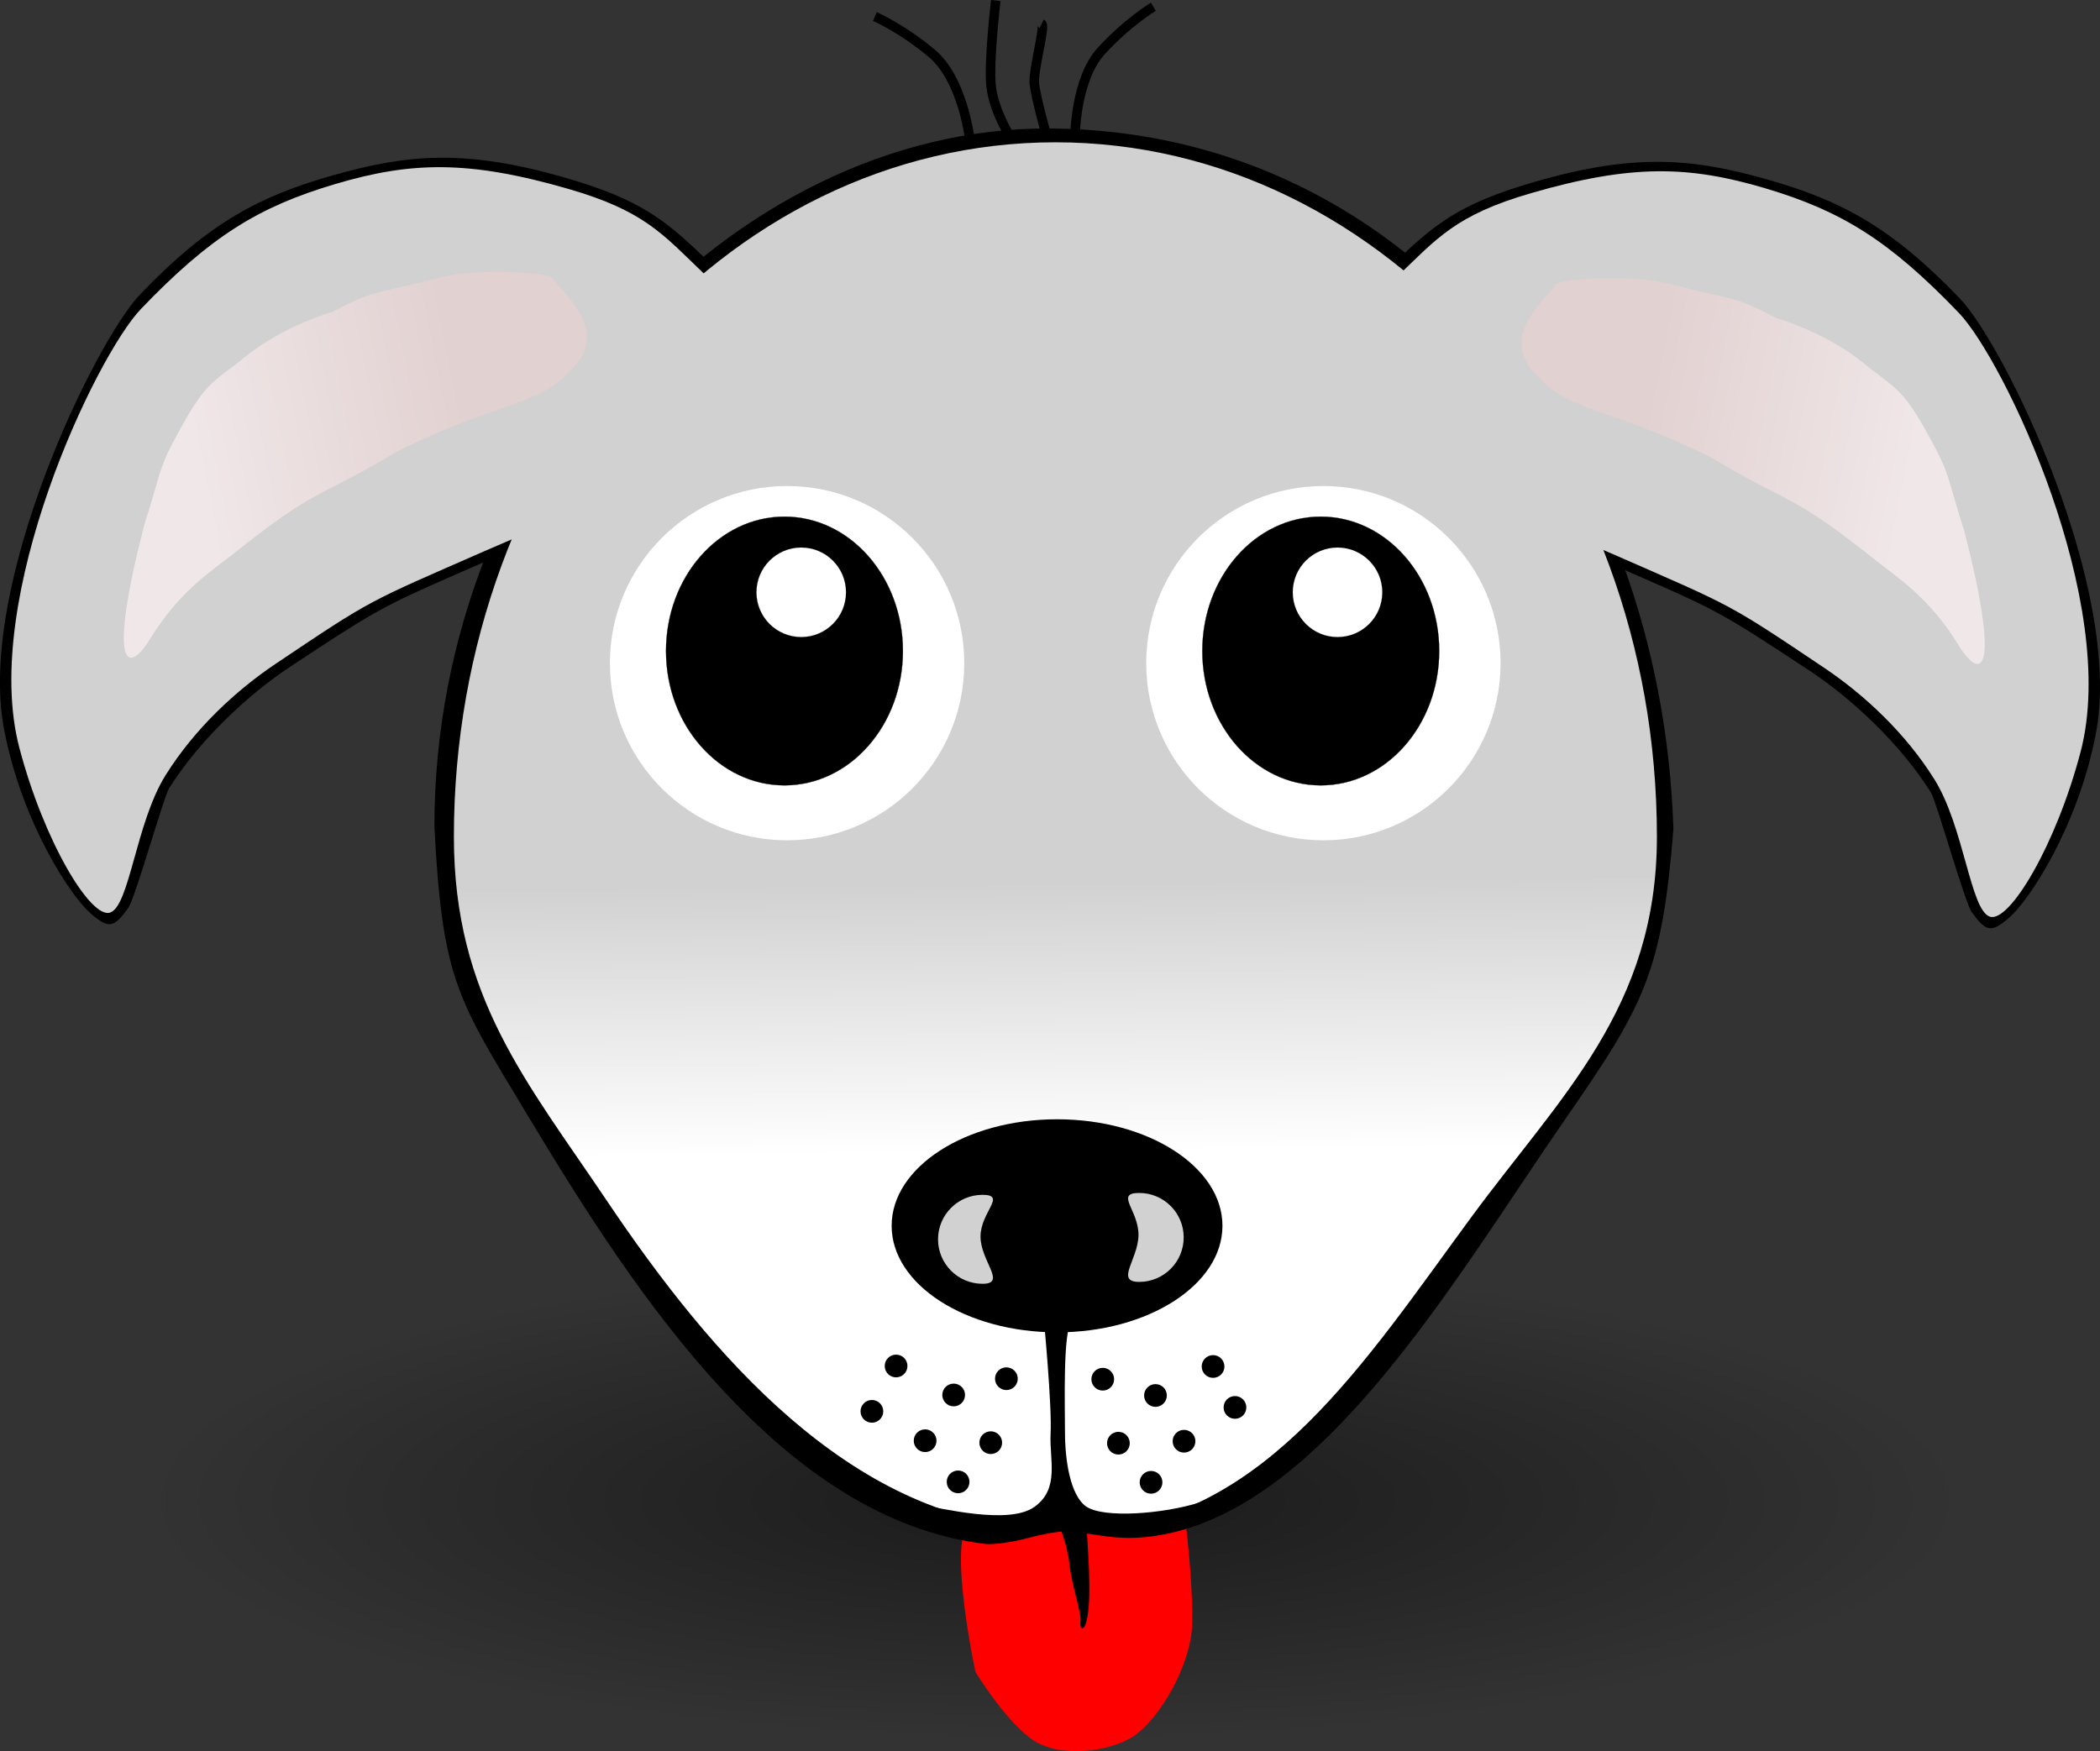 <?xml version="1.0" encoding="UTF-8" standalone="no"?>
<!-- Created with Inkscape (http://www.inkscape.org/) -->
<svg xmlns:inkscape="http://www.inkscape.org/namespaces/inkscape" xmlns:rdf="http://www.w3.org/1999/02/22-rdf-syntax-ns#" xmlns="http://www.w3.org/2000/svg" xmlns:sodipodi="http://sodipodi.sourceforge.net/DTD/sodipodi-0.dtd" xmlns:cc="http://creativecommons.org/ns#" xmlns:xlink="http://www.w3.org/1999/xlink" xmlns:dc="http://purl.org/dc/elements/1.1/" xmlns:svg="http://www.w3.org/2000/svg" xmlns:ns1="http://sozi.baierouge.fr" id="svg1307" sodipodi:docname="Dog_01_Face_Cartoon_Grey.svg" inkscape:export-filename="/home/ulisse/Desktop/greasemonkey/greasemonkey.png" viewBox="0 0 374.46 312.33" sodipodi:version="0.32" inkscape:export-xdpi="90" version="1.1" inkscape:output_extension="org.inkscape.output.svg.inkscape" inkscape:export-ydpi="90" inkscape:version="0.48.0 r9654">
<rect x="0" y="0" width="374.46" height="312.33" fill="#333333" stroke="none"/>
<defs id="defs1309">
<radialGradient id="radialGradient4476" gradientUnits="userSpaceOnUse" cy="37.75" cx="-6" gradientTransform="matrix(1 0 0 .268 0 27.638)" r="14" inkscape:collect="always">
<stop id="stop2307-7-6-6" style="stop-color:#000000" offset="0"/>
<stop id="stop2309-1-2-7" style="stop-color:#000000;stop-opacity:0" offset="1"/>
</radialGradient>
<linearGradient id="linearGradient4478" y2="-168.25" gradientUnits="userSpaceOnUse" x2="791.01" y1="-216.44" x1="790.47" inkscape:collect="always">
<stop id="stop4038" style="stop-color:#d1d1d2" offset="0"/>
<stop id="stop4040" style="stop-color:#ffffff" offset="1"/>
</linearGradient>
<linearGradient id="linearGradient4480" y2="-369.88" gradientUnits="userSpaceOnUse" x2="695.1" gradientTransform="matrix(-.408 -.897 -.656 .183 981.08 408.88)" y1="-327.78" x1="735.06" inkscape:collect="always">
<stop id="stop4266-3" style="stop-color:#e2d1d1" offset="0"/>
<stop id="stop4268-79" style="stop-color:#f0e7e8" offset="1"/>
</linearGradient>
<linearGradient id="linearGradient4482" y2="-369.88" gradientUnits="userSpaceOnUse" x2="695.1" gradientTransform="matrix(.408 -.897 .656 .183 596.52 407.79)" y1="-327.78" x1="735.06" inkscape:collect="always">
<stop id="stop4266-3-4" style="stop-color:#e2d1d1" offset="0"/>
<stop id="stop4268-79-0" style="stop-color:#f0e7e8" offset="1"/>
</linearGradient>
</defs>
<sodipodi:namedview id="base" fit-margin-left="0" inkscape:showpageshadow="false" inkscape:zoom="1.4914486" borderopacity="0.09" inkscape:current-layer="layer1" inkscape:cx="142.48498" inkscape:cy="155.82202" fill="#729fcf" inkscape:grid-points="false" inkscape:grid-bbox="false" inkscape:window-maximized="1" showgrid="false" fit-margin-right="0" inkscape:guide-bbox="true" showguides="true" bordercolor="#666" inkscape:window-x="-8" inkscape:window-y="-8" fit-margin-bottom="0" inkscape:window-width="1920" inkscape:pageopacity="0.0" inkscape:pageshadow="2" pagecolor="#ffffff" inkscape:document-units="px" inkscape:window-height="1138" showborder="true" fit-margin-top="0">
<inkscape:grid id="GridFromPre046Settings" opacity=".2" visible="true" color="#0000ff" enabled="true" originy="0px" originx="0px" empspacing="2" spacingy="0.5px" spacingx="0.5px" snapvisiblegridlinesonly="true" empopacity="0.4" type="xygrid" empcolor="#0000ff"/>
</sodipodi:namedview>
<g id="layer1" inkscape:label="Layer 1" inkscape:groupmode="layer" transform="translate(-600.8 373.72)">
<g id="g4433">
<path id="path5046-4-7-2-5-3-8" d="m915.72-341.77c-13.011-3.678-23.38-4.707-41.295 0.488-13.489 3.911-17.829 7.551-25.116 14.55-4.583 4.402-13.504 14.935-18.289 20.884-2.54 3.158 51.195 30.165 55.042 31.852 21.053 9.235 19.793 8.284 37.39 19.886 7.753 5.112 16.411 13.349 21.655 21.736 0.991 1.585 6.034 19.635 7.306 21.379 2.561 3.508 3.452 3.739 6.768 0.837s12.06-15.774 15.33-32.664c4.98-25.722-16.264-69.335-24.256-77.676-12.429-12.97-21.524-17.593-34.535-21.272z" sodipodi:nodetypes="zssssssszssz" style="fill-rule:evenodd;color:#000000;fill:#000000" inkscape:connector-curvature="0"/>
<path id="path5046-4-7-2-5-3" d="m660.33-342.5c13.011-3.678 23.38-4.707 41.295 0.488 13.489 3.911 17.829 7.551 25.116 14.55 4.583 4.402 13.504 14.935 18.289 20.884 2.54 3.158-51.195 30.165-55.042 31.852-21.053 9.235-19.793 8.284-37.39 19.886-7.753 5.112-16.411 13.349-21.655 21.736-0.991 1.585-6.034 19.635-7.306 21.379-2.561 3.508-3.452 3.739-6.768 0.837s-12.06-15.774-15.33-32.664c-4.98-25.722 16.264-69.335 24.256-77.676 12.429-12.97 21.524-17.593 34.535-21.272z" sodipodi:nodetypes="zssssssszssz" style="fill-rule:evenodd;color:#000000;fill:#000000" inkscape:connector-curvature="0"/>
<path id="path5044-1-8-7" sodipodi:rx="14" sodipodi:ry="3.75" style="opacity:.485;fill-rule:evenodd;color:#000000;fill:url(#radialGradient4476)" sodipodi:cy="37.75" sodipodi:type="arc" d="m8 37.75c0 2.071-6.268 3.75-14 3.75s-14-1.679-14-3.75 6.268-3.75 14-3.75 14 1.679 14 3.75z" inkscape:export-ydpi="1256.7957" inkscape:export-filename="/Users/mdespont/Desktop/recherche en cours/kong/path5090.png" transform="matrix(11.615 0 0 11.443 858.68 -538.13)" inkscape:export-xdpi="1256.7957" sodipodi:cx="-6"/>
<path id="path4368" d="m774.73-75.537s4.878 8.1 9.786 11.827c4.908 3.728 14.162 2.493 18.485-0.387 4.323-2.88 9.957-12.118 10.349-19.435 0.378-7.037-1.591-25.038-2.819-29.507-1.228-4.469-33.028 7.708-36.902 10.964-3.874 3.256 1.099 26.538 1.099 26.538z" sodipodi:nodetypes="csssssc" style="fill:#ff0000" inkscape:connector-curvature="0"/>
<path id="path4205-1" style="fill:#000000" d="m872.41 589.29c-0.43 81.275-63.184 135.17-134.65 137.79-27.404-2.515-33.813-6.413-55.408-23.624-31.739-25.295-78.985-55.951-80.793-94.933-0.296-6.388 1.186-10.905 1.186-16.331 0-1.164-0.48-4.5-1.229-7.664-0.927-3.912-1.303-8.038-1.155-9.451 4.682-44.721 47.166-76.811 81.992-100.9 22.773-15.753 26.069-19.074 55.855-20.872 73.699 0 134.58 65.749 134.2 135.99z" sodipodi:nodetypes="sccssssscs" inkscape:connector-curvature="0" transform="matrix(0 -.928 .807 0 312.44 458.79)"/>
<path id="path4205" d="m788.99-348.34c59.237 0 107.26 55.459 107.26 123.87 0 30.564-17.206 46.231-33.094 67.834-18.888 25.683-36.478 53.572-67.047 55.768-0.987 0.071-4.823-1.486-5.833-1.47-0.291 0.005-1.617 0.837-1.91 0.837-1.213 0-2.022 0.37-3.214 0.298-32.714-1.995-57.356-30.374-76.287-58.574-14.067-20.955-27.131-36.125-27.131-64.693 0-68.412 48.021-123.87 107.26-123.87z" sodipodi:nodetypes="ssssssssss" style="fill:url(#linearGradient4478)" inkscape:connector-curvature="0"/>
<g id="g5058-1-5-0" transform="matrix(3.106 0 0 3.106 903.7 -333.43)">
<path id="path5060-6-7-9" sodipodi:rx="57.142857" sodipodi:ry="57.142857" style="fill:#ffffff" sodipodi:type="arc" d="m177.14 592.36c0 31.559-25.584 57.143-57.143 57.143s-57.143-25.584-57.143-57.143 25.584-57.143 57.143-57.143 57.143 25.584 57.143 57.143z" transform="matrix(.178 0 0 .178 -42.905 -80.331)" sodipodi:cy="592.36218" sodipodi:cx="120"/>
<path id="path5062-8-8-5" sodipodi:rx="57.142857" sodipodi:ry="57.142857" style="stroke:#000000;stroke-width:.1;fill:#000000" sodipodi:type="arc" d="m177.14 592.36c0 31.559-25.584 57.143-57.143 57.143s-57.143-25.584-57.143-57.143 25.584-57.143 57.143-57.143 57.143 25.584 57.143 57.143z" transform="matrix(.119 0 0 .135 -35.976 -55.558)" sodipodi:cy="592.36218" sodipodi:cx="120"/>
<path id="path5064-5-2-8" sodipodi:rx="57.142857" sodipodi:ry="57.142857" style="stroke:#000000;stroke-width:.1;fill:#ffffff" sodipodi:type="arc" d="m177.14 592.36c0 31.559-25.584 57.143-57.143 57.143s-57.143-25.584-57.143-57.143 25.584-57.143 57.143-57.143 57.143 25.584 57.143 57.143z" transform="matrix(.045 0 0 .045 -26.134 -5.617)" sodipodi:cy="592.36218" sodipodi:cx="120"/>
</g>
<g id="g5066-7-7-9" transform="matrix(3.106 0 0 3.106 808.07 -333.43)">
<path id="path5068-6-8-0" sodipodi:rx="57.142857" sodipodi:ry="57.142857" style="fill:#ffffff" sodipodi:type="arc" d="m177.14 592.36c0 31.559-25.584 57.143-57.143 57.143s-57.143-25.584-57.143-57.143 25.584-57.143 57.143-57.143 57.143 25.584 57.143 57.143z" transform="matrix(.178 0 0 .178 -42.905 -80.331)" sodipodi:cy="592.36218" sodipodi:cx="120"/>
<path id="path5070-1-0-0" sodipodi:rx="57.142857" sodipodi:ry="57.142857" style="stroke:#000000;stroke-width:.1;fill:#000000" sodipodi:type="arc" d="m177.14 592.36c0 31.559-25.584 57.143-57.143 57.143s-57.143-25.584-57.143-57.143 25.584-57.143 57.143-57.143 57.143 25.584 57.143 57.143z" transform="matrix(.119 0 0 .135 -35.976 -55.558)" sodipodi:cy="592.36218" sodipodi:cx="120"/>
<path id="path5072-8-2-0" sodipodi:rx="57.142857" sodipodi:ry="57.142857" style="stroke:#000000;stroke-width:.1;fill:#ffffff" sodipodi:type="arc" d="m177.14 592.36c0 31.559-25.584 57.143-57.143 57.143s-57.143-25.584-57.143-57.143 25.584-57.143 57.143-57.143 57.143 25.584 57.143 57.143z" transform="matrix(.045 0 0 .045 -26.134 -5.617)" sodipodi:cy="592.36218" sodipodi:cx="120"/>
</g>
<path id="path3201-7-0-7-3" style="fill-rule:evenodd;fill:#000000" inkscape:connector-curvature="0" d="m818.78-155.09c0 10.488-13.213 19.001-29.494 19.001s-29.494-8.512-29.494-19.001c0-10.488 13.214-19.001 29.494-19.001 16.281 0 29.494 8.512 29.494 19.001z"/>
<path id="path3288" d="m775.64-153.17c0 4.381 4.74 8.42 0.359 8.42-4.381 0-7.933-3.552-7.933-7.933 0-4.381 3.552-7.933 7.933-7.933 4.381 0-0.359 3.064-0.359 7.445z" sodipodi:nodetypes="sssss" style="fill:#d1d1d2" inkscape:connector-curvature="0"/>
<path id="path3288-3" d="m811.87-153.02c0 4.381-3.552 7.933-7.933 7.933-4.381 0-0.129-4.039-0.129-8.42s-4.253-7.445 0.129-7.445 7.933 3.552 7.933 7.933z" sodipodi:nodetypes="sssss" style="fill:#d1d1d2" inkscape:connector-curvature="0"/>
<path id="path3152" d="m789.49-102.04s1.616 3.546 2.007 7.287c0.391 3.741 2.176 8.693 1.958 10.229-0.218 1.536 1.034 2.45 1.468-2.556 0.434-5.006-0.387-12.862-0.363-14.978 0.024-2.116-5.07 0.018-5.07 0.018z" style="fill:#000000" inkscape:connector-curvature="0"/>
<path id="path5046-4-7-2-5" d="m660.52-340.88c13.569-4.027 23.804-4.316 41.719 0.879 13.489 3.911 16.789 8.083 24.075 15.082 4.583 4.402 13.504 14.935 18.289 20.884 2.54 3.158-53.53 26.91-57.376 28.597-21.053 9.235-19.803 8.374-37.299 20.127-6.954 4.671-14.363 11.47-19.606 19.858-5.3 8.478-6.411 23.372-9.901 24.499s-11.821-12.803-16.182-29.445c-6.975-26.622 13.71-69.887 21.703-78.227 12.429-12.97 21.009-18.226 34.578-22.253z" sodipodi:nodetypes="zsssssszssz" style="fill-rule:evenodd;color:#000000;fill:#d1d1d2" inkscape:connector-curvature="0"/>
<path id="path4209" style="fill:#000000" d="m171.18 269s1.486 15.402 1.216 20.536c-0.238 4.523 1.688 9.767-2.905 13.01-4.593 3.243-16.409 0.212-20.909-0.491-2.085-0.326 4.876 3.937 10.821 4.477 5.945 0.54 7.275 0.36 14.729 0.091 6.957-0.251 7.601 1.127 14.752-0.602 6.126-1.481 16.217-6.208 10.213-4.314-6.672 2.106-17.254 2.894-20.348 0.759-2.87-1.98-3.785-8.337-3.785-13.201 0-4.864-0.405-18.104 1.216-19.995 1.621-1.891-4.999-0.27-4.999-0.27z" sodipodi:nodetypes="csssssssssscc" transform="translate(615.74 -407.49)" inkscape:connector-curvature="0"/>
<path id="path4211" sodipodi:rx="2.026557" sodipodi:ry="2.026557" style="fill:#000000" sodipodi:type="arc" d="m157.26 286.3c0 1.119-0.907 2.027-2.027 2.027-1.119 0-2.027-0.907-2.027-2.027 0-1.119 0.907-2.027 2.027-2.027 1.119 0 2.027 0.907 2.027 2.027z" transform="translate(615.62 -411.22)" sodipodi:cy="286.29501" sodipodi:cx="155.23425"/>
<path id="path4211-3" sodipodi:rx="2.026557" sodipodi:ry="2.026557" style="fill:#000000" sodipodi:type="arc" d="m157.26 286.3c0 1.119-0.907 2.027-2.027 2.027-1.119 0-2.027-0.907-2.027-2.027 0-1.119 0.907-2.027 2.027-2.027 1.119 0 2.027 0.907 2.027 2.027z" transform="translate(622.23 -402.71)" sodipodi:cy="286.29501" sodipodi:cx="155.23425"/>
<path id="path4211-4" sodipodi:rx="2.026557" sodipodi:ry="2.026557" style="fill:#000000" sodipodi:type="arc" d="m157.26 286.3c0 1.119-0.907 2.027-2.027 2.027-1.119 0-2.027-0.907-2.027-2.027 0-1.119 0.907-2.027 2.027-2.027 1.119 0 2.027 0.907 2.027 2.027z" transform="translate(616.41 -395.72)" sodipodi:cy="286.29501" sodipodi:cx="155.23425"/>
<path id="path4211-7" sodipodi:rx="2.026557" sodipodi:ry="2.026557" style="fill:#000000" sodipodi:type="arc" d="m157.26 286.3c0 1.119-0.907 2.027-2.027 2.027-1.119 0-2.027-0.907-2.027-2.027 0-1.119 0.907-2.027 2.027-2.027 1.119 0 2.027 0.907 2.027 2.027z" transform="translate(610.53 -403.06)" sodipodi:cy="286.29501" sodipodi:cx="155.23425"/>
<path id="path4211-8" sodipodi:rx="2.026557" sodipodi:ry="2.026557" style="fill:#000000" sodipodi:type="arc" d="m157.26 286.3c0 1.119-0.907 2.027-2.027 2.027-1.119 0-2.027-0.907-2.027-2.027 0-1.119 0.907-2.027 2.027-2.027 1.119 0 2.027 0.907 2.027 2.027z" transform="translate(605.35 -416.39)" sodipodi:cy="286.29501" sodipodi:cx="155.23425"/>
<path id="path4211-73" sodipodi:rx="2.026557" sodipodi:ry="2.026557" style="fill:#000000" sodipodi:type="arc" d="m157.26 286.3c0 1.119-0.907 2.027-2.027 2.027-1.119 0-2.027-0.907-2.027-2.027 0-1.119 0.907-2.027 2.027-2.027 1.119 0 2.027 0.907 2.027 2.027z" transform="translate(625.02 -414.12)" sodipodi:cy="286.29501" sodipodi:cx="155.23425"/>
<path id="path4211-9" sodipodi:rx="2.026557" sodipodi:ry="2.026557" style="fill:#000000" sodipodi:type="arc" d="m157.26 286.3c0 1.119-0.907 2.027-2.027 2.027-1.119 0-2.027-0.907-2.027-2.027 0-1.119 0.907-2.027 2.027-2.027 1.119 0 2.027 0.907 2.027 2.027z" transform="matrix(-1 0 0 1 962.07 -411.13)" sodipodi:cy="286.29501" sodipodi:cx="155.23425"/>
<path id="path4211-3-6" sodipodi:rx="2.026557" sodipodi:ry="2.026557" style="fill:#000000" sodipodi:type="arc" d="m157.26 286.3c0 1.119-0.907 2.027-2.027 2.027-1.119 0-2.027-0.907-2.027-2.027 0-1.119 0.907-2.027 2.027-2.027 1.119 0 2.027 0.907 2.027 2.027z" transform="matrix(-1 0 0 1 955.46 -402.62)" sodipodi:cy="286.29501" sodipodi:cx="155.23425"/>
<path id="path4211-4-9" sodipodi:rx="2.026557" sodipodi:ry="2.026557" style="fill:#000000" sodipodi:type="arc" d="m157.26 286.3c0 1.119-0.907 2.027-2.027 2.027-1.119 0-2.027-0.907-2.027-2.027 0-1.119 0.907-2.027 2.027-2.027 1.119 0 2.027 0.907 2.027 2.027z" transform="matrix(-1 0 0 1 961.28 -395.64)" sodipodi:cy="286.29501" sodipodi:cx="155.23425"/>
<path id="path4211-7-4" sodipodi:rx="2.026557" sodipodi:ry="2.026557" style="fill:#000000" sodipodi:type="arc" d="m157.26 286.3c0 1.119-0.907 2.027-2.027 2.027-1.119 0-2.027-0.907-2.027-2.027 0-1.119 0.907-2.027 2.027-2.027 1.119 0 2.027 0.907 2.027 2.027z" transform="matrix(-1 0 0 1 967.16 -402.97)" sodipodi:cy="286.29501" sodipodi:cx="155.23425"/>
<path id="path4211-8-6" sodipodi:rx="2.026557" sodipodi:ry="2.026557" style="fill:#000000" sodipodi:type="arc" d="m157.26 286.3c0 1.119-0.907 2.027-2.027 2.027-1.119 0-2.027-0.907-2.027-2.027 0-1.119 0.907-2.027 2.027-2.027 1.119 0 2.027 0.907 2.027 2.027z" transform="matrix(-1 0 0 1 972.34 -416.3)" sodipodi:cy="286.29501" sodipodi:cx="155.23425"/>
<path id="path4211-73-0" sodipodi:rx="2.026557" sodipodi:ry="2.026557" style="fill:#000000" sodipodi:type="arc" d="m157.26 286.3c0 1.119-0.907 2.027-2.027 2.027-1.119 0-2.027-0.907-2.027-2.027 0-1.119 0.907-2.027 2.027-2.027 1.119 0 2.027 0.907 2.027 2.027z" transform="matrix(-1 0 0 1 952.67 -414.03)" sodipodi:cy="286.29501" sodipodi:cx="155.23425"/>
<path id="path4211-8-9" sodipodi:rx="2.026557" sodipodi:ry="2.026557" style="fill:#000000" sodipodi:type="arc" d="m157.26 286.3c0 1.119-0.907 2.027-2.027 2.027-1.119 0-2.027-0.907-2.027-2.027 0-1.119 0.907-2.027 2.027-2.027 1.119 0 2.027 0.907 2.027 2.027z" transform="translate(601.04 -408.3)" sodipodi:cy="286.29501" sodipodi:cx="155.23425"/>
<path id="path4211-8-2" sodipodi:rx="2.026557" sodipodi:ry="2.026557" style="fill:#000000" sodipodi:type="arc" d="m157.26 286.3c0 1.119-0.907 2.027-2.027 2.027-1.119 0-2.027-0.907-2.027-2.027 0-1.119 0.907-2.027 2.027-2.027 1.119 0 2.027 0.907 2.027 2.027z" transform="translate(665.78 -409)" sodipodi:cy="286.29501" sodipodi:cx="155.23425"/>
<path id="path5046-4-7-2-5-5" d="m915.53-340.15c-13.569-4.027-23.804-4.316-41.719 0.879-13.489 3.911-16.789 8.083-24.075 15.082-4.583 4.402-13.504 14.935-18.289 20.884-2.54 3.158 53.53 26.91 57.376 28.597 21.053 9.235 19.803 8.374 37.299 20.127 6.954 4.671 14.363 11.47 19.606 19.858 5.3 8.478 6.411 23.372 9.901 24.499s11.821-12.803 16.182-29.445c6.975-26.622-13.71-69.887-21.703-78.227-12.429-12.97-21.009-18.226-34.578-22.253z" sodipodi:nodetypes="zsssssszssz" style="fill-rule:evenodd;color:#000000;fill:#d1d1d2" inkscape:connector-curvature="0"/>
<path id="path5046-4-7-2-5-0-8" d="m917.53-316.99c-7.95-4.115-6.355-2.804-18.878-6.069-6.744-1.758-19.607-1.081-20.458 0.14-1.97 2.825-10.436 9.469-3.166 16.298 5.09 6.157 13.734 5.918 30.898 14.489 14.335 8.631 13.937 6.065 29.099 18.161 4.131 3.296 9.707 6.704 14.965 15.248 4.184 6.8 7.601 5.095 1.06-20.333-2.534-7.775-2.492-9.668-4.915-14.279-6.005-11.427-6.655-10.452-13.325-15.837-6.67-5.385-15.281-7.818-15.281-7.818z" sodipodi:nodetypes="cssccsscszc" style="fill-rule:evenodd;color:#000000;fill:url(#linearGradient4480)" inkscape:connector-curvature="0"/>
<path id="path5046-4-7-2-5-0-8-5" d="m660.06-318.09c7.95-4.115 6.355-2.804 18.878-6.069 6.744-1.758 19.607-1.081 20.458 0.14 1.97 2.825 10.436 9.469 3.166 16.298-5.09 6.157-13.734 5.918-30.898 14.489-14.335 8.631-13.937 6.065-29.099 18.161-4.131 3.296-9.707 6.704-14.965 15.248-4.184 6.8-7.601 5.095-1.06-20.333 2.534-7.775 2.492-9.668 4.915-14.279 6.005-11.427 6.655-10.452 13.325-15.837 6.67-5.385 15.281-7.818 15.281-7.818z" sodipodi:nodetypes="cssccsscszc" style="fill-rule:evenodd;color:#000000;fill:url(#linearGradient4482)" inkscape:connector-curvature="0"/>
<path id="path4409" d="m792.49-349.23s0-10.246 4.657-15.369c4.657-5.123 9.315-7.918 9.315-7.918" style="stroke:#000000;stroke-width:1.7;fill:none" inkscape:connector-curvature="0"/>
<path id="path4411" style="stroke:#000000;stroke-width:1.7;fill:none" d="m171.63 57.811s-1.896-6.756-2.134-9.127c-0.237-2.37 2.015-10.312 1.304-10.667" sodipodi:nodetypes="csc" transform="translate(615.74 -407.49)" inkscape:connector-curvature="0"/>
<path id="path4413" d="m780.73-349.68s-2.726-4.386-3.2-8.652 0.83-15.29 0.83-15.29" style="stroke:#000000;stroke-width:1.7;fill:none" inkscape:connector-curvature="0"/>
<path id="path4409-4" d="m773.64-349.46s-1.309-10.162-6.582-14.648c-5.274-4.486-10.25-6.663-10.25-6.663" style="stroke:#000000;stroke-width:1.7;fill:none" inkscape:connector-curvature="0"/>
</g>
</g>
</svg>
